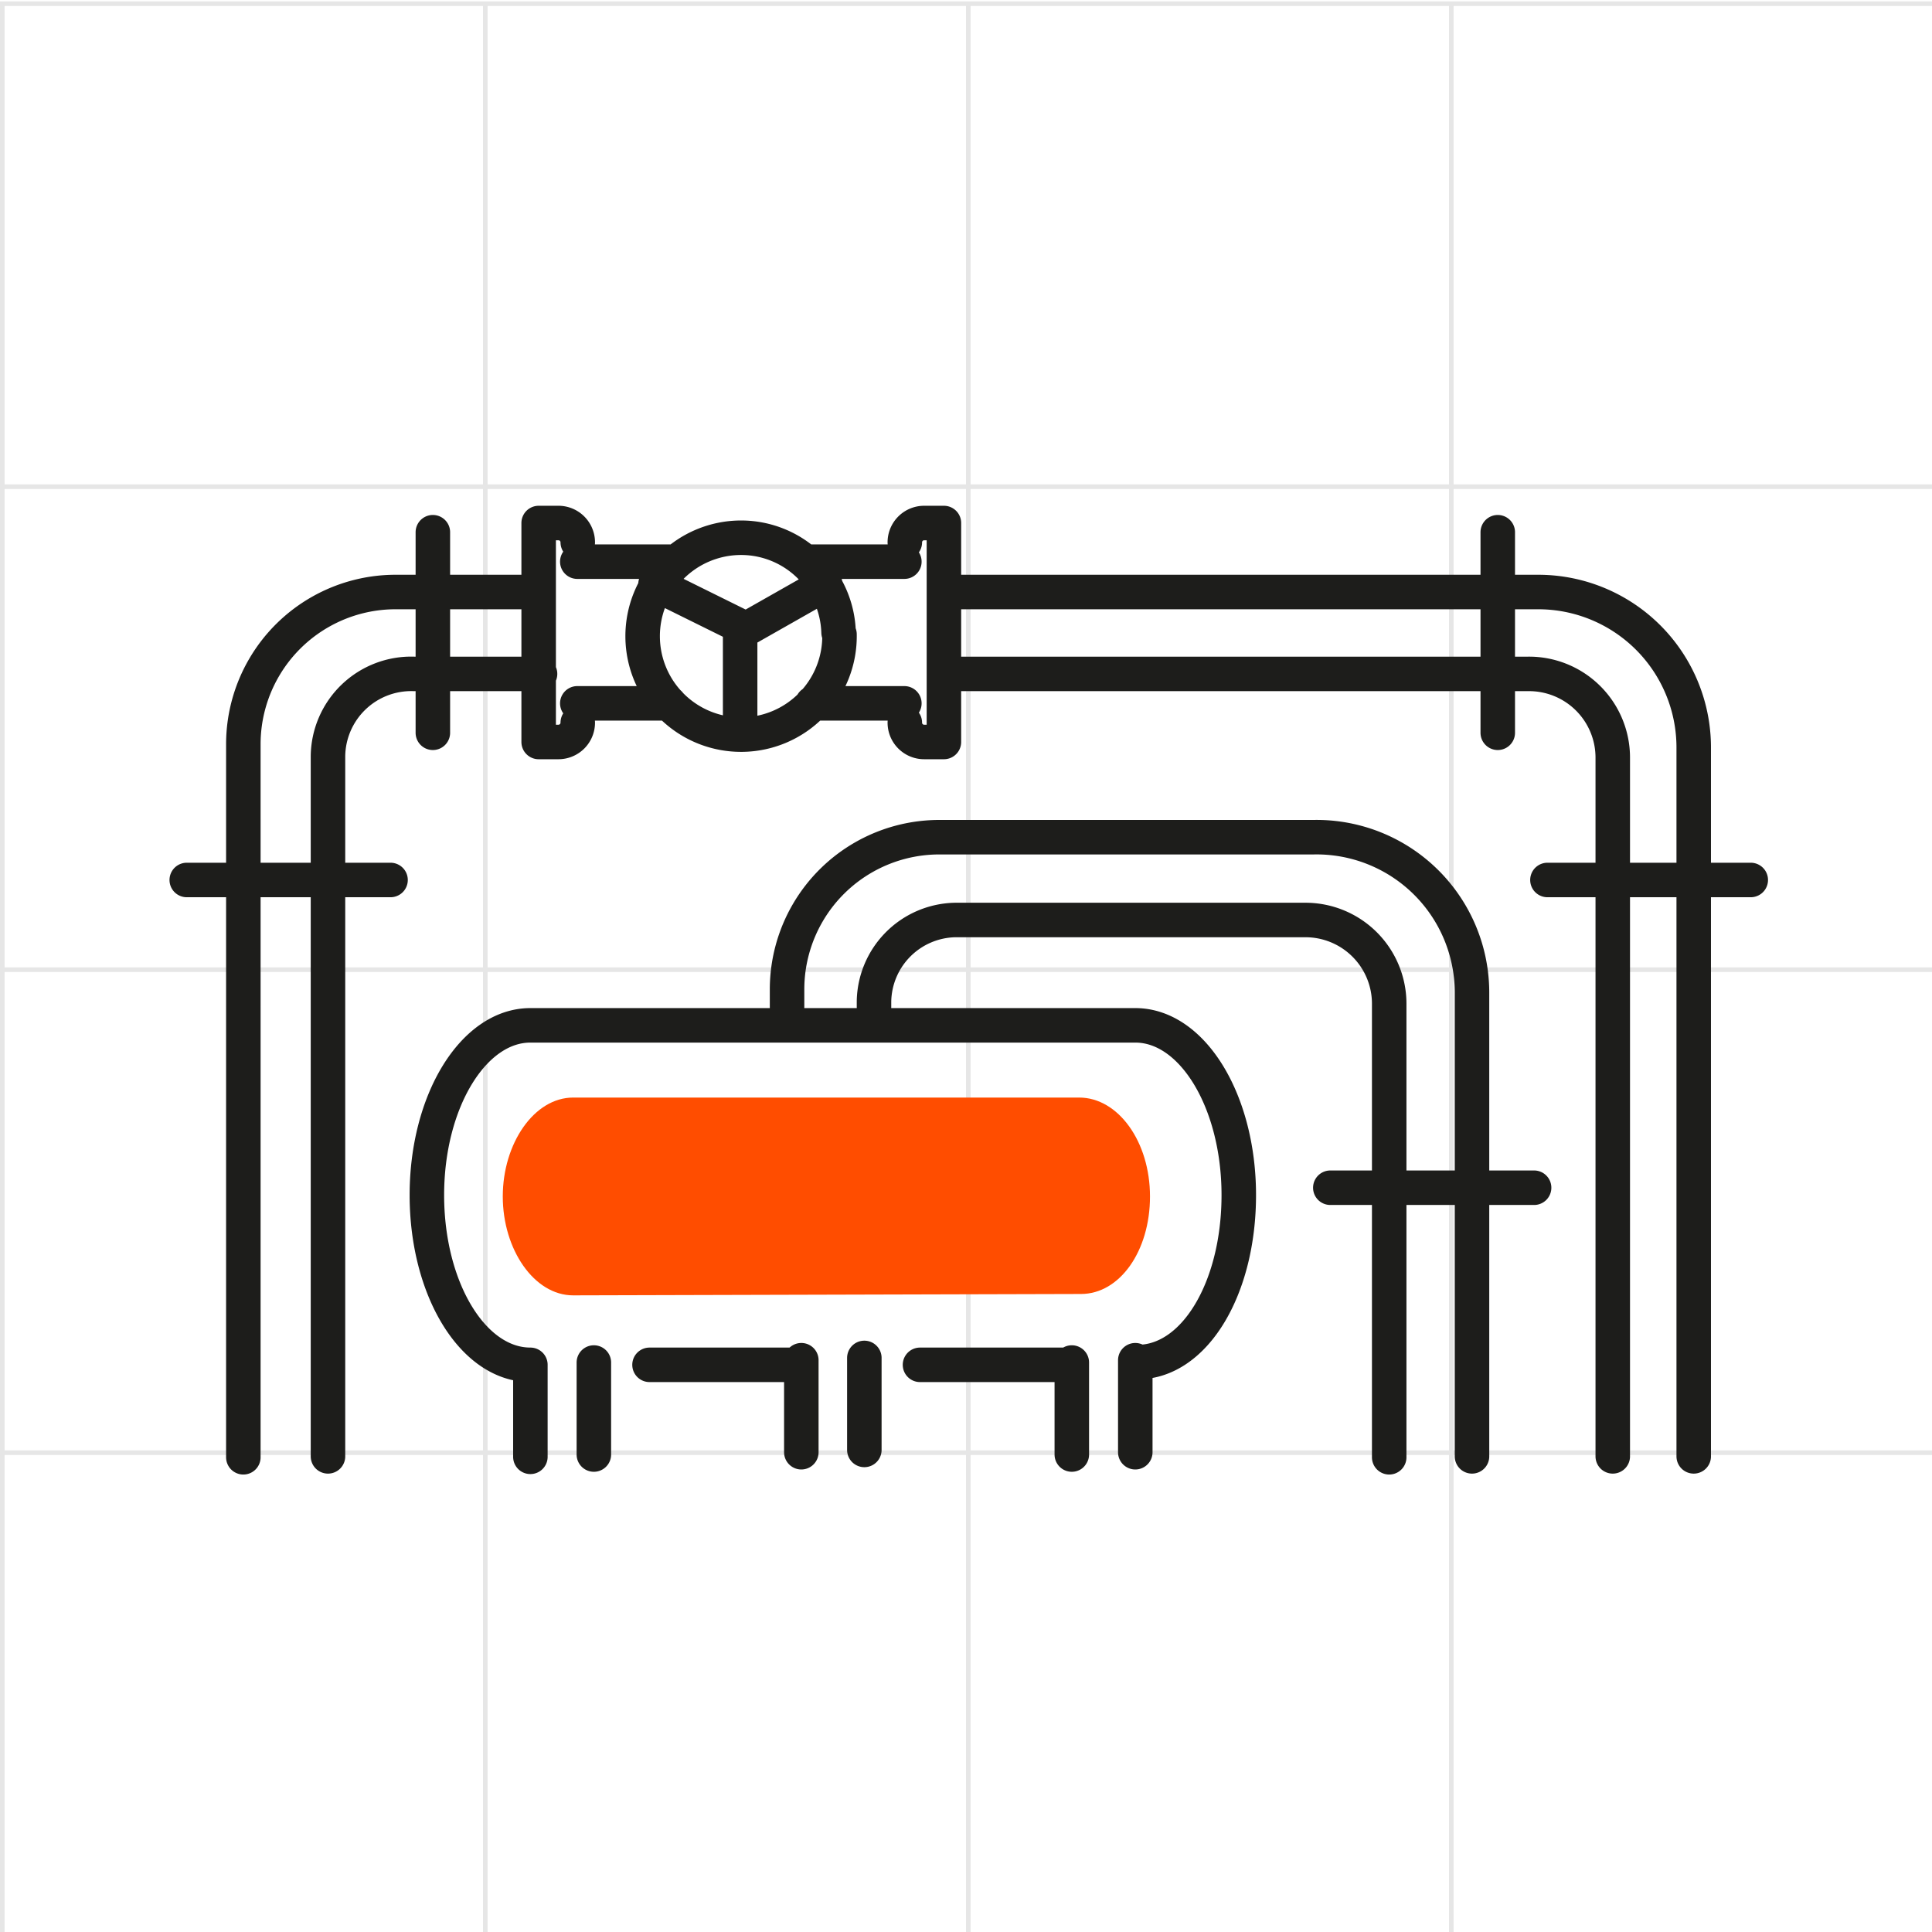 <svg xmlns="http://www.w3.org/2000/svg" viewBox="0 0 42 42">
  <defs>
    <style>
      .cls-1, .cls-2 {
        fill: none;
      }

      .cls-1 {
        stroke: #e6e6e6;
        stroke-miterlimit: 10;
        stroke-width: 0.1px;
      }

      .cls-2 {
        stroke: #1d1d1b;
        stroke-linecap: round;
        stroke-linejoin: round;
        stroke-width: 0.75px;
      }

      .cls-3 {
        fill: #ff4d00;
      }
    </style>
  </defs>
  <g id="Layer_1" data-name="Layer 1">
    <g>
      <rect class="cls-1" x="0.05" y="0.08" width="42" height="42"/>
      <line class="cls-1" x1="0.05" y1="31.58" x2="42.05" y2="31.58"/>
      <line class="cls-1" x1="0.05" y1="21.08" x2="42.05" y2="21.08"/>
      <line class="cls-1" x1="0.05" y1="10.58" x2="42.05" y2="10.58"/>
      <line class="cls-1" x1="31.55" y1="0.08" x2="31.55" y2="42.08"/>
      <line class="cls-1" x1="21.05" y1="0.08" x2="21.05" y2="42.08"/>
      <line class="cls-1" x1="10.55" y1="0.08" x2="10.55" y2="42.08"/>
    </g>
  </g>
  <g id="Layer_2" data-name="Layer 2">
    <g>
      <path class="cls-2" d="M32.56,11.57v4.36M9.41,11.57v4.36m19.51,9.89h4.43m.29-6.69h4.42m-34,0H8.49m8.62,2.76v-.4a3.31,3.31,0,0,1,3.33-3.29h8.11A3.38,3.38,0,0,1,32,21.56v10.1M19,21.89v-.12A1.8,1.8,0,0,1,20.76,20h7.6a1.82,1.82,0,0,1,1.84,1.81v9.87m-24.91,0V16.16a3.31,3.31,0,0,1,3.34-3.29h3.06m8.91,0H33.42a3.38,3.38,0,0,1,3.4,3.36V31.66m-29.69,0V16.44A1.81,1.81,0,0,1,9,14.65h2.74m8.91,0H33.22a1.82,1.82,0,0,1,1.84,1.81v15.2M24.73,29.61c1.24,0,2.2-1.6,2.2-3.63s-1-3.69-2.25-3.69H11.53c-1.24,0-2.25,1.65-2.25,3.69s1,3.69,2.25,3.69m8.47,0h3.3m-9.18,0h3.3m-5.89,2v-2m1.38-.05v2m10.39,0v-2m1.38-.05v2m-7.26,0v-2m1.37-.05v2m-2.7-15.81v-2.1m0,0L14.25,12.7m1.84,1.05,1.85-1.05m-.28-.49h2m-2,3.08h2m-7.11-3.08h2m-2,3.08h2m5.12.42a.42.42,0,0,0,.42.42h.43V11.37h-.43a.42.42,0,0,0-.42.42m-7.11,3.92a.42.42,0,0,1-.42.42h-.43V11.37h.43a.42.42,0,0,1,.42.42m5.69,2a2.14,2.14,0,1,1-2.14-2.1A2.12,2.12,0,0,1,18.23,13.75Z"/>
      <path class="cls-3" d="M23.5,28.13c.84,0,1.5-.93,1.5-2.12s-.69-2.15-1.54-2.15h-11c-.85,0-1.53,1-1.53,2.15s.68,2.15,1.53,2.15Z"/>
    </g>
  </g>
</svg>
